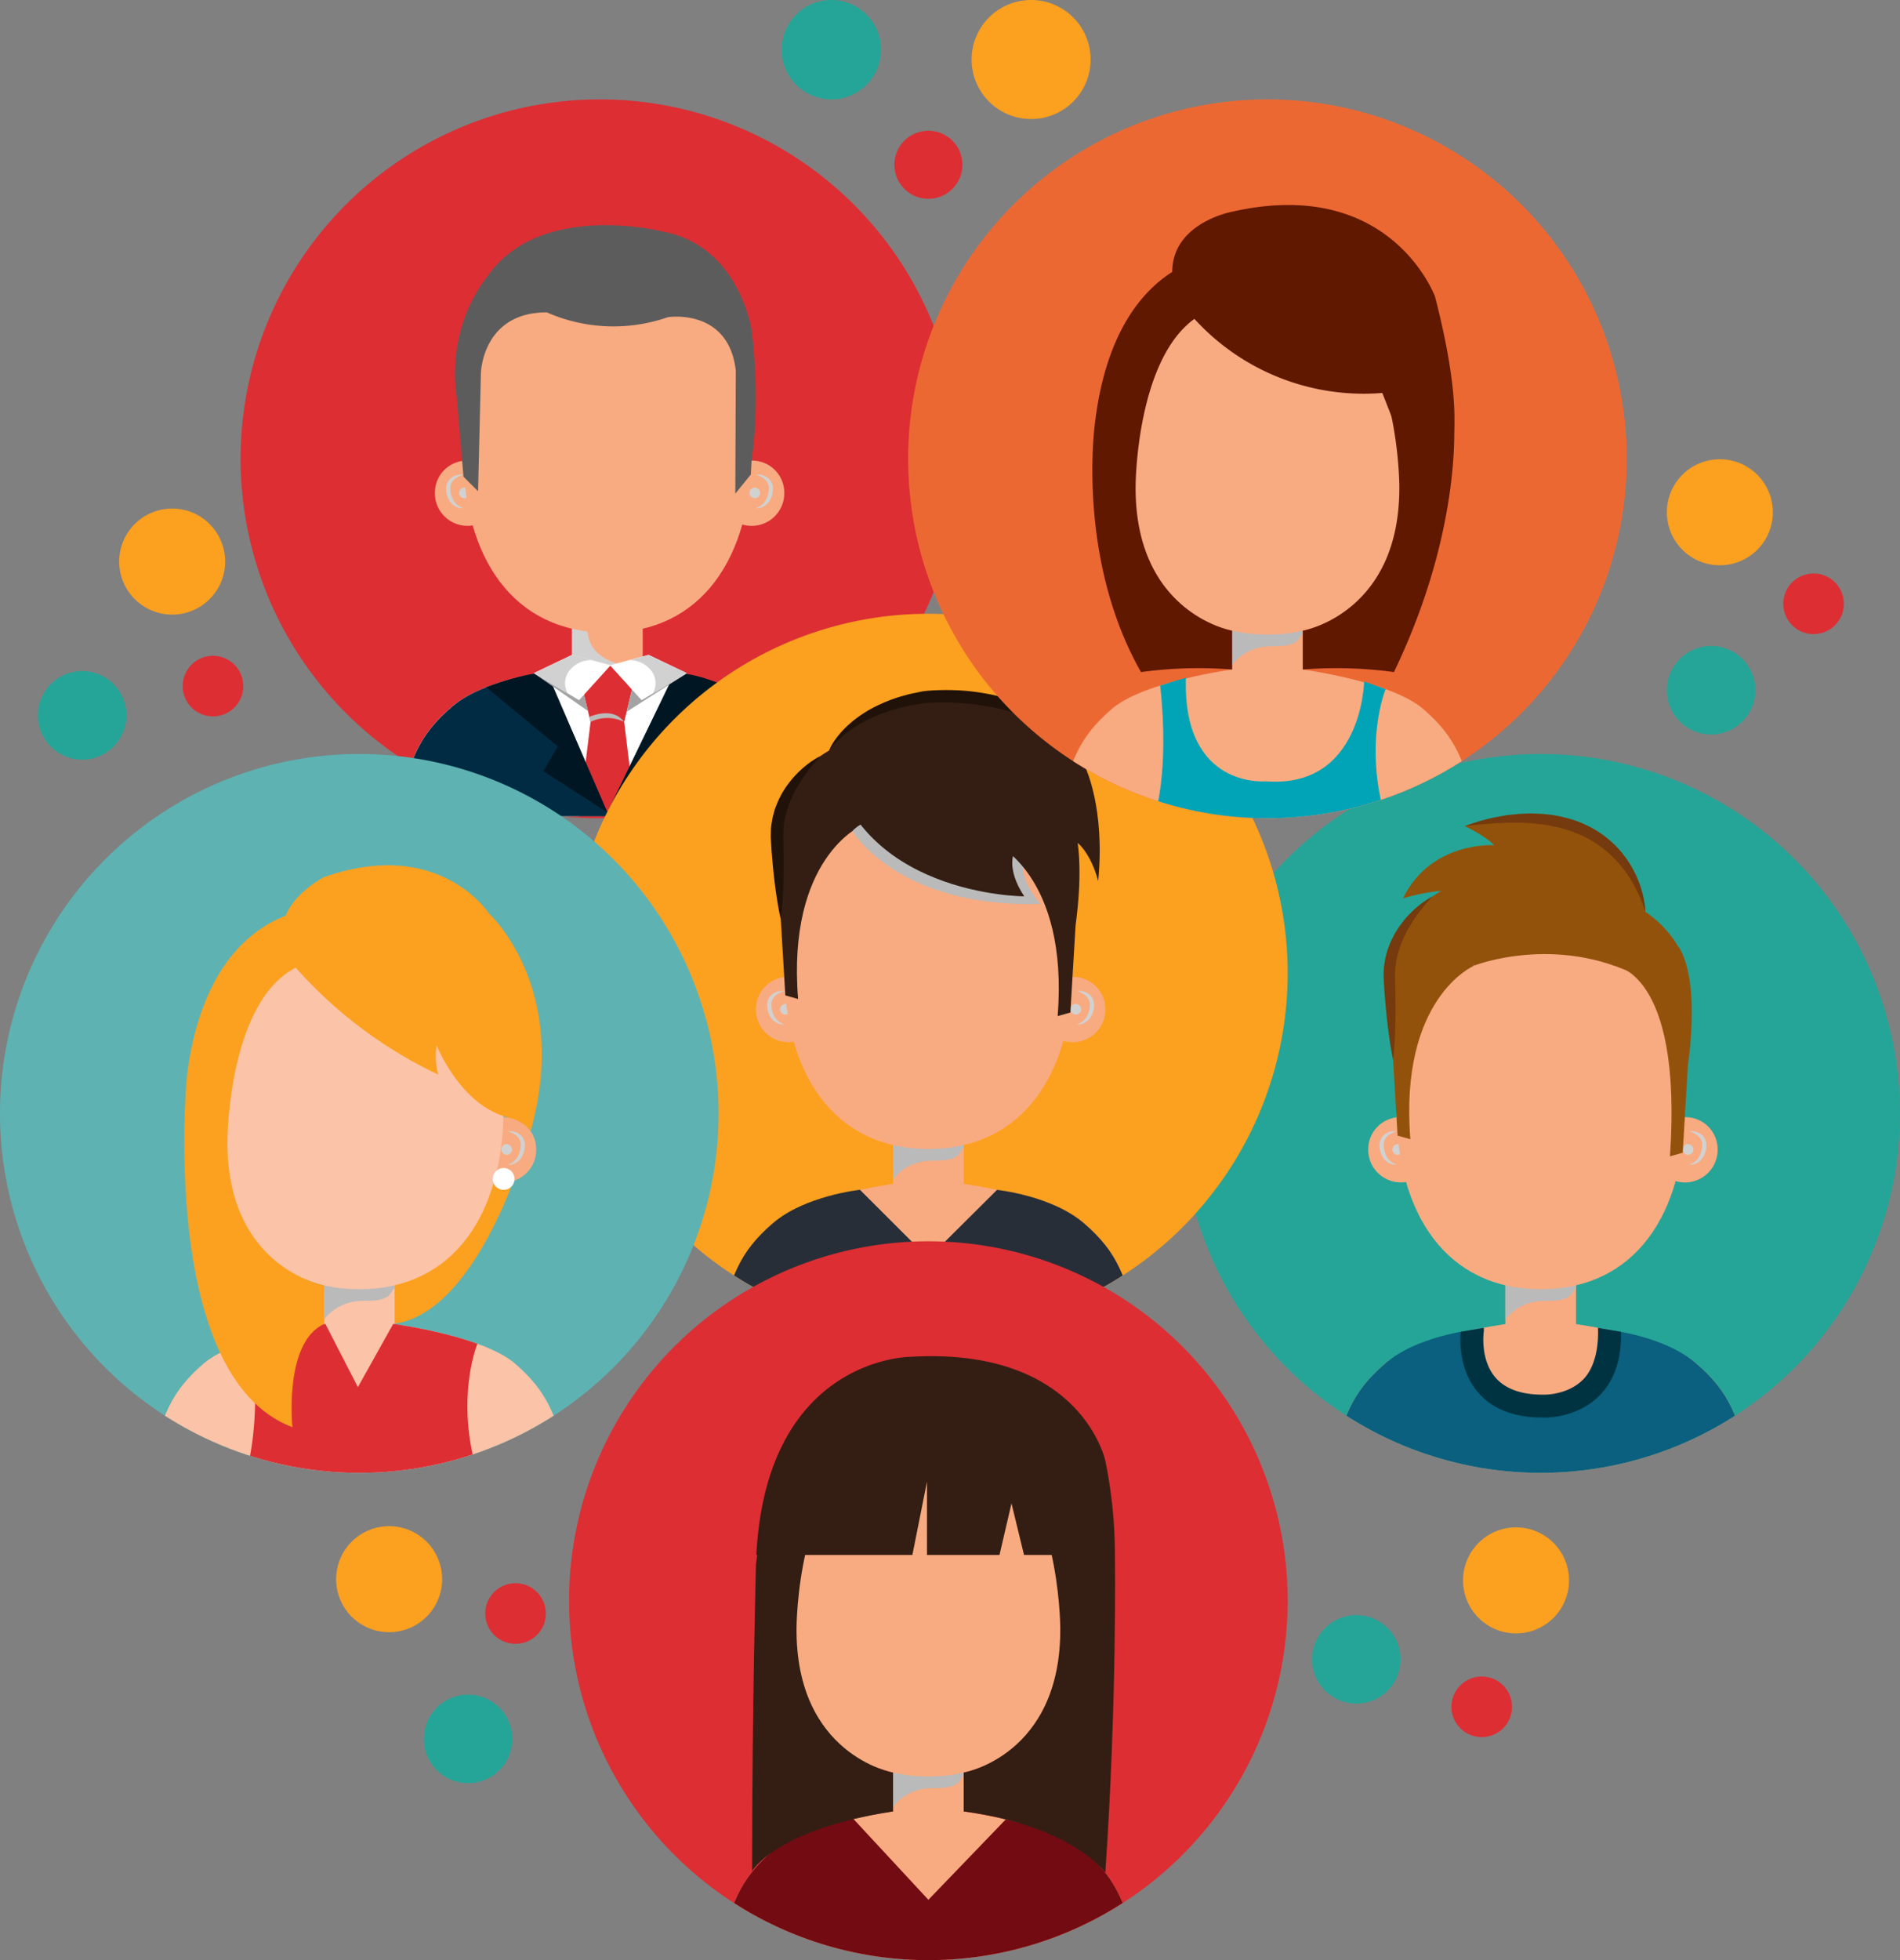 <svg xmlns="http://www.w3.org/2000/svg" xmlns:xlink="http://www.w3.org/1999/xlink" width="550.128" height="567.34" viewBox="0 0 550.128 567.34">
  <rect x="0" y="0" width="550.128" height="567.34" fill="#808080" stroke="none"/>
  <defs>
    <clipPath id="clip-path">
      <rect id="Rettangolo_98" data-name="Rettangolo 98" width="550.128" height="567.34" fill="none"/>
    </clipPath>
    <clipPath id="clip-path-3">
      <rect id="Rettangolo_60" data-name="Rettangolo 60" width="208.063" height="208.065" fill="none"/>
    </clipPath>
    <clipPath id="clip-path-4">
      <path id="Tracciato_589" data-name="Tracciato 589" d="M247.612,120.362A104.032,104.032,0,1,1,143.58,16.331,104.035,104.035,0,0,1,247.612,120.362" transform="translate(-39.549 -16.331)" fill="none"/>
    </clipPath>
    <clipPath id="clip-path-5">
      <rect id="Rettangolo_50" data-name="Rettangolo 50" width="20.467" height="12.174" fill="none"/>
    </clipPath>
    <clipPath id="clip-path-6">
      <rect id="Rettangolo_51" data-name="Rettangolo 51" width="4.964" height="9.724" fill="none"/>
    </clipPath>
    <clipPath id="clip-path-7">
      <rect id="Rettangolo_52" data-name="Rettangolo 52" width="3.055" height="3.532" fill="none"/>
    </clipPath>
    <clipPath id="clip-path-8">
      <rect id="Rettangolo_53" data-name="Rettangolo 53" width="4.956" height="9.724" fill="none"/>
    </clipPath>
    <clipPath id="clip-path-10">
      <rect id="Rettangolo_55" data-name="Rettangolo 55" width="10.075" height="2.519" fill="none"/>
    </clipPath>
    <clipPath id="clip-path-11">
      <rect id="Rettangolo_56" data-name="Rettangolo 56" width="15.672" height="10.927" fill="none"/>
    </clipPath>
    <clipPath id="clip-path-12">
      <rect id="Rettangolo_57" data-name="Rettangolo 57" width="17.179" height="10.953" fill="none"/>
    </clipPath>
    <clipPath id="clip-path-13">
      <rect id="Rettangolo_58" data-name="Rettangolo 58" width="16.7" height="11.191" fill="none"/>
    </clipPath>
    <clipPath id="clip-path-14">
      <rect id="Rettangolo_59" data-name="Rettangolo 59" width="16.696" height="11.191" fill="none"/>
    </clipPath>
    <clipPath id="clip-path-15">
      <rect id="Rettangolo_67" data-name="Rettangolo 67" width="208.061" height="208.064" fill="none"/>
    </clipPath>
    <clipPath id="clip-path-16">
      <path id="Tracciato_607" data-name="Tracciato 607" d="M402.245,227.918A104.031,104.031,0,1,1,298.215,123.886,104.03,104.03,0,0,1,402.245,227.918" transform="translate(-194.184 -123.886)" fill="none"/>
    </clipPath>
    <clipPath id="clip-path-17">
      <rect id="Rettangolo_62" data-name="Rettangolo 62" width="20.466" height="10.511" fill="none"/>
    </clipPath>
    <clipPath id="clip-path-18">
      <rect id="Rettangolo_63" data-name="Rettangolo 63" width="4.961" height="9.724" fill="none"/>
    </clipPath>
    <clipPath id="clip-path-19">
      <rect id="Rettangolo_64" data-name="Rettangolo 64" width="3.06" height="3.528" fill="none"/>
    </clipPath>
    <clipPath id="clip-path-20">
      <rect id="Rettangolo_65" data-name="Rettangolo 65" width="4.959" height="9.724" fill="none"/>
    </clipPath>
    <clipPath id="clip-path-21">
      <rect id="Rettangolo_66" data-name="Rettangolo 66" width="3.055" height="3.528" fill="none"/>
    </clipPath>
    <clipPath id="clip-path-22">
      <rect id="Rettangolo_75" data-name="Rettangolo 75" width="208.063" height="208.067" fill="none"/>
    </clipPath>
    <clipPath id="clip-path-23">
      <path id="Tracciato_625" data-name="Tracciato 625" d="M301.6,204.876A104.032,104.032,0,1,1,197.572,100.845,104.033,104.033,0,0,1,301.6,204.876" transform="translate(-93.541 -100.845)" fill="none"/>
    </clipPath>
    <clipPath id="clip-path-24">
      <rect id="Rettangolo_69" data-name="Rettangolo 69" width="20.468" height="10.509" fill="none"/>
    </clipPath>
    <clipPath id="clip-path-25">
      <rect id="Rettangolo_70" data-name="Rettangolo 70" width="4.962" height="9.724" fill="none"/>
    </clipPath>
    <clipPath id="clip-path-26">
      <rect id="Rettangolo_71" data-name="Rettangolo 71" width="3.056" height="3.534" fill="none"/>
    </clipPath>
    <clipPath id="clip-path-27">
      <rect id="Rettangolo_72" data-name="Rettangolo 72" width="4.955" height="9.724" fill="none"/>
    </clipPath>
    <clipPath id="clip-path-28">
      <rect id="Rettangolo_73" data-name="Rettangolo 73" width="3.058" height="3.534" fill="none"/>
    </clipPath>
    <clipPath id="clip-path-29">
      <rect id="Rettangolo_74" data-name="Rettangolo 74" width="54.335" height="24.836" fill="none"/>
    </clipPath>
    <clipPath id="clip-path-30">
      <rect id="Rettangolo_82" data-name="Rettangolo 82" width="208.061" height="208.068" fill="none"/>
    </clipPath>
    <clipPath id="clip-path-31">
      <path id="Tracciato_641" data-name="Tracciato 641" d="M208.061,227.92A104.031,104.031,0,1,1,104.027,123.884,104.031,104.031,0,0,1,208.061,227.92" transform="translate(0 -123.884)" fill="none"/>
    </clipPath>
    <clipPath id="clip-path-32">
      <rect id="Rettangolo_77" data-name="Rettangolo 77" width="20.461" height="10.515" fill="none"/>
    </clipPath>
    <clipPath id="clip-path-33">
      <rect id="Rettangolo_78" data-name="Rettangolo 78" width="4.958" height="9.726" fill="none"/>
    </clipPath>
    <clipPath id="clip-path-34">
      <rect id="Rettangolo_79" data-name="Rettangolo 79" width="3.053" height="3.53" fill="none"/>
    </clipPath>
    <clipPath id="clip-path-35">
      <rect id="Rettangolo_80" data-name="Rettangolo 80" width="4.965" height="9.726" fill="none"/>
    </clipPath>
    <clipPath id="clip-path-36">
      <rect id="Rettangolo_81" data-name="Rettangolo 81" width="3.064" height="3.53" fill="none"/>
    </clipPath>
    <clipPath id="clip-path-37">
      <rect id="Rettangolo_89" data-name="Rettangolo 89" width="208.07" height="208.067" fill="none"/>
    </clipPath>
    <clipPath id="clip-path-38">
      <path id="Tracciato_656" data-name="Tracciato 656" d="M357.34,120.362A104.035,104.035,0,1,1,253.3,16.33,104.038,104.038,0,0,1,357.34,120.362" transform="translate(-149.27 -16.33)" fill="none"/>
    </clipPath>
    <clipPath id="clip-path-39">
      <rect id="Rettangolo_84" data-name="Rettangolo 84" width="20.466" height="10.515" fill="none"/>
    </clipPath>
    <clipPath id="clip-path-41">
      <rect id="Rettangolo_86" data-name="Rettangolo 86" width="3.063" height="3.53" fill="none"/>
    </clipPath>
    <clipPath id="clip-path-43">
      <rect id="Rettangolo_88" data-name="Rettangolo 88" width="3.056" height="3.53" fill="none"/>
    </clipPath>
    <clipPath id="clip-path-44">
      <rect id="Rettangolo_96" data-name="Rettangolo 96" width="208.065" height="208.065" fill="none"/>
    </clipPath>
    <clipPath id="clip-path-45">
      <path id="Tracciato_671" data-name="Tracciato 671" d="M301.6,307.987A104.032,104.032,0,1,1,197.573,203.953,104.031,104.031,0,0,1,301.6,307.987" transform="translate(-93.539 -203.953)" fill="none"/>
    </clipPath>
    <clipPath id="clip-path-46">
      <rect id="Rettangolo_91" data-name="Rettangolo 91" width="20.459" height="10.516" fill="none"/>
    </clipPath>
    <clipPath id="clip-path-47">
      <rect id="Rettangolo_92" data-name="Rettangolo 92" width="4.955" height="9.722" fill="none"/>
    </clipPath>
    <clipPath id="clip-path-49">
      <rect id="Rettangolo_94" data-name="Rettangolo 94" width="4.957" height="9.722" fill="none"/>
    </clipPath>
    <clipPath id="clip-path-50">
      <rect id="Rettangolo_95" data-name="Rettangolo 95" width="3.055" height="3.53" fill="none"/>
    </clipPath>
  </defs>
  <g id="Raggruppa_214" data-name="Raggruppa 214" style="mix-blend-mode: normal;isolation: isolate">
    <g id="Raggruppa_213" data-name="Raggruppa 213" clip-path="url(#clip-path)">
      <g id="Raggruppa_212" data-name="Raggruppa 212">
        <g id="Raggruppa_211" data-name="Raggruppa 211" clip-path="url(#clip-path)">
          <g id="Raggruppa_107" data-name="Raggruppa 107" transform="translate(69.668 28.768)" style="mix-blend-mode: multiply;isolation: isolate">
            <g id="Raggruppa_106" data-name="Raggruppa 106">
              <g id="Raggruppa_105" data-name="Raggruppa 105" clip-path="url(#clip-path-3)">
                <path id="Tracciato_566" data-name="Tracciato 566" d="M247.612,120.362A104.032,104.032,0,1,1,143.578,16.33,104.035,104.035,0,0,1,247.612,120.362" transform="translate(-39.549 -16.332)" fill="#dd2e34"/>
                <g id="Raggruppa_104" data-name="Raggruppa 104" transform="translate(0 0)">
                  <g id="Raggruppa_103" data-name="Raggruppa 103" clip-path="url(#clip-path-4)">
                    <rect id="Rettangolo_49" data-name="Rettangolo 49" width="20.466" height="12.174" transform="translate(95.956 152.718)" fill="#f8ab81"/>
                    <g id="Raggruppa_75" data-name="Raggruppa 75" transform="translate(95.955 152.718)" style="mix-blend-mode: multiply;isolation: isolate">
                      <g id="Raggruppa_74" data-name="Raggruppa 74">
                        <g id="Raggruppa_73" data-name="Raggruppa 73" clip-path="url(#clip-path-5)">
                          <path id="Tracciato_567" data-name="Tracciato 567" d="M106.981,113.571c-4.291-1.367-7.886-4.057-8.429-8.771a4.293,4.293,0,0,1,.173-1.774h-4.7V115.2h20.466v-1.525a13.839,13.839,0,0,1-7.506-.1" transform="translate(-94.02 -103.026)" fill="#d2d1d1"/>
                        </g>
                      </g>
                    </g>
                    <path id="Tracciato_568" data-name="Tracciato 568" d="M137.067,84.8a9.442,9.442,0,1,1-9.433-9.114,9.275,9.275,0,0,1,9.433,9.114" transform="translate(20.344 28.869)" fill="#f8ab81"/>
                    <g id="Raggruppa_78" data-name="Raggruppa 78" transform="translate(149.193 108.572)" style="mix-blend-mode: multiply;isolation: isolate">
                      <g id="Raggruppa_77" data-name="Raggruppa 77">
                        <g id="Raggruppa_76" data-name="Raggruppa 76" clip-path="url(#clip-path-6)">
                          <path id="Tracciato_569" data-name="Tracciato 569" d="M124.243,77.99a3.789,3.789,0,0,1,.629-.023,5.3,5.3,0,0,1,1.677.331,4.065,4.065,0,0,1,2,1.538,6.517,6.517,0,0,1,.354.659c.086.234.151.481.22.728l.081.759c0,.247-.019.495-.032.747a6.418,6.418,0,0,1-.3,1.42,5.876,5.876,0,0,1-.58,1.279,4.67,4.67,0,0,1-1.769,1.756,4.143,4.143,0,0,1-.9.379,4.99,4.99,0,0,1-.749.12c-.4.012-.629,0-.629,0l.578-.238c.187-.069.38-.2.611-.317a5.192,5.192,0,0,0,.692-.518,4.453,4.453,0,0,0,.668-.738,5.592,5.592,0,0,0,.56-.951,8.649,8.649,0,0,0,.4-1.113,5.186,5.186,0,0,0,.215-1.217l.048-.594-.044-.573c-.048-.178-.085-.363-.127-.541a3.746,3.746,0,0,0-.21-.5,4.042,4.042,0,0,0-1.39-1.467,8.443,8.443,0,0,0-1.411-.72c-.365-.144-.587-.211-.587-.211" transform="translate(-124.243 -77.965)" fill="#d2d1d1"/>
                        </g>
                      </g>
                    </g>
                    <g id="Raggruppa_81" data-name="Raggruppa 81" transform="translate(147.356 112.349)" style="mix-blend-mode: multiply;isolation: isolate">
                      <g id="Raggruppa_80" data-name="Raggruppa 80" transform="translate(0 0)">
                        <g id="Raggruppa_79" data-name="Raggruppa 79" clip-path="url(#clip-path-7)">
                          <path id="Tracciato_570" data-name="Tracciato 570" d="M126.254,81.876a1.543,1.543,0,1,1-1.524-1.767,1.66,1.66,0,0,1,1.524,1.767" transform="translate(-123.199 -80.109)" fill="#d2d1d1"/>
                        </g>
                      </g>
                    </g>
                    <path id="Tracciato_571" data-name="Tracciato 571" d="M71.484,84.8a9.438,9.438,0,1,0,9.431-9.114A9.277,9.277,0,0,0,71.484,84.8" transform="translate(-15.229 28.869)" fill="#f8ab81"/>
                    <g id="Raggruppa_84" data-name="Raggruppa 84" transform="translate(59.514 108.572)" style="mix-blend-mode: multiply;isolation: isolate">
                      <g id="Raggruppa_83" data-name="Raggruppa 83">
                        <g id="Raggruppa_82" data-name="Raggruppa 82" clip-path="url(#clip-path-8)">
                          <path id="Tracciato_572" data-name="Tracciato 572" d="M78.289,77.99a3.885,3.885,0,0,0-.636-.023,5.313,5.313,0,0,0-1.67.331,4.134,4.134,0,0,0-2.008,1.538c-.129.2-.227.433-.349.659-.083.234-.153.481-.217.728l-.076.759c0,.247.019.495.026.747a6.605,6.605,0,0,0,.292,1.42,6.147,6.147,0,0,0,.583,1.279A4.769,4.769,0,0,0,76,87.184a4.07,4.07,0,0,0,.914.379,4.805,4.805,0,0,0,.735.12c.414.012.636,0,.636,0l-.574-.238c-.183-.069-.382-.2-.617-.317a5.193,5.193,0,0,1-.692-.518,4.6,4.6,0,0,1-.664-.738,5.05,5.05,0,0,1-.555-.951,7.146,7.146,0,0,1-.407-1.113,5.675,5.675,0,0,1-.21-1.217L74.527,82l.041-.573c.046-.178.085-.363.122-.541.078-.166.122-.343.206-.5a4.127,4.127,0,0,1,1.4-1.467A8.051,8.051,0,0,1,77.7,78.2c.363-.144.585-.211.585-.211" transform="translate(-73.334 -77.965)" fill="#d2d1d1"/>
                        </g>
                      </g>
                    </g>
                    <g id="Raggruppa_87" data-name="Raggruppa 87" transform="translate(63.254 112.349)" style="mix-blend-mode: multiply;isolation: isolate">
                      <g id="Raggruppa_86" data-name="Raggruppa 86" transform="translate(0 0)">
                        <g id="Raggruppa_85" data-name="Raggruppa 85" clip-path="url(#clip-path-7)">
                          <path id="Tracciato_573" data-name="Tracciato 573" d="M75.457,81.876a1.544,1.544,0,1,0,1.531-1.767,1.662,1.662,0,0,0-1.531,1.767" transform="translate(-75.457 -80.109)" fill="#d2d1d1"/>
                        </g>
                      </g>
                    </g>
                    <path id="Tracciato_574" data-name="Tracciato 574" d="M159.688,98.267c0,30.956-14.524,52.69-41.791,52.69S76.1,129.223,76.1,98.267s15.079-56.046,42.348-56.046,41.236,25.093,41.236,56.046" transform="translate(-11.71 3.386)" fill="#f8ab81"/>
                    <path id="Tracciato_575" data-name="Tracciato 575" d="M116.319,109.65s-25.958,3.43-35.291,11.5c-9.509,8.23-12.32,15.345-15.745,31.6H186.994c-3.424-16.257-6.236-23.372-15.747-31.6-9.329-8.075-35.289-11.5-35.289-11.5Z" transform="translate(-19.951 54.737)" fill="#f8ab81"/>
                    <path id="Tracciato_576" data-name="Tracciato 576" d="M108.473,110.987s-18.112,2.095-27.445,10.169c-9.509,8.228-12.32,15.343-15.745,31.6H186.994c-3.424-16.257-6.187-23.429-15.747-31.6-7.887-6.74-25.608-9.8-25.608-9.8l-9.68-1.71H116.319Z" transform="translate(-19.951 54.737)" fill="#fff"/>
                    <path id="Tracciato_577" data-name="Tracciato 577" d="M98.514,125.721a1.8,1.8,0,0,1,.344-.351c-.113.113-.229.227-.344.351l-3.343,27.3h16.416l-3.343-27.3,2.26-9.379a4.233,4.233,0,0,0,.225-4.448,4.945,4.945,0,0,0-3.063-2.283c-1.918-.527-4.2-.217-6.241-.217-2.029,0-3.477.183-4.82,1.779a4.116,4.116,0,0,0-.344,5.168Z" transform="translate(2.81 54.474)" fill="#dd2e34"/>
                    <g id="Raggruppa_90" data-name="Raggruppa 90" transform="translate(100.95 177.676)" style="mix-blend-mode: multiply;isolation: isolate">
                      <g id="Raggruppa_89" data-name="Raggruppa 89">
                        <g id="Raggruppa_88" data-name="Raggruppa 88" clip-path="url(#clip-path-10)">
                          <path id="Tracciato_578" data-name="Tracciato 578" d="M96.856,118.257s6.8-3.18,10.076,1.455a10.85,10.85,0,0,0-9.724,0Z" transform="translate(-96.857 -117.195)" fill="#bababa"/>
                        </g>
                      </g>
                    </g>
                    <path id="Tracciato_579" data-name="Tracciato 579" d="M108.473,110.409S90.361,112.5,81.028,120.578c-9.509,8.228-12.32,15.343-15.745,31.6H186.994c-3.424-16.257-6.187-23.429-15.747-31.6-7.887-6.74-25.608-9.8-25.608-9.8l-19.5,40.282Z" transform="translate(-19.951 55.315)" fill="#012b42"/>
                    <path id="Tracciato_580" data-name="Tracciato 580" d="M97.567,110.577l17.425,40.378L96.47,138.988l4.168-7.155L79.918,114.72s11.75-4.552,17.649-4.143" transform="translate(-8.806 55.423)" fill="#001622"/>
                    <path id="Tracciato_581" data-name="Tracciato 581" d="M119.328,110.632l-19.5,40.282,18.519-11.968-4.168-7.155,20.725-17.112s-9.676-4.453-15.579-4.046" transform="translate(6.359 55.465)" fill="#001622"/>
                    <g id="Raggruppa_93" data-name="Raggruppa 93" transform="translate(84.885 166.071)" style="mix-blend-mode: multiply;isolation: isolate">
                      <g id="Raggruppa_92" data-name="Raggruppa 92">
                        <g id="Raggruppa_91" data-name="Raggruppa 91" clip-path="url(#clip-path-11)">
                          <path id="Tracciato_582" data-name="Tracciato 582" d="M87.736,110.606l15.671,10.927-1.307-5.464Z" transform="translate(-87.736 -110.606)" fill="#a3a3a3"/>
                        </g>
                      </g>
                    </g>
                    <g id="Raggruppa_96" data-name="Raggruppa 96" transform="translate(111.799 166.267)" style="mix-blend-mode: multiply;isolation: isolate">
                      <g id="Raggruppa_95" data-name="Raggruppa 95">
                        <g id="Raggruppa_94" data-name="Raggruppa 94" clip-path="url(#clip-path-12)">
                          <path id="Tracciato_583" data-name="Tracciato 583" d="M120.193,110.717l-17.179,10.953,1.5-6.366Z" transform="translate(-103.015 -110.717)" fill="#a3a3a3"/>
                        </g>
                      </g>
                    </g>
                    <path id="Tracciato_584" data-name="Tracciato 584" d="M98.806,107.6l-11.07,5.288,13.1,7.821,9.16-10.108Z" transform="translate(-2.851 53.179)" fill="#fff"/>
                    <g id="Raggruppa_99" data-name="Raggruppa 99" transform="translate(84.885 160.783)" style="mix-blend-mode: multiply;isolation: isolate">
                      <g id="Raggruppa_98" data-name="Raggruppa 98">
                        <g id="Raggruppa_97" data-name="Raggruppa 97" clip-path="url(#clip-path-13)">
                          <path id="Tracciato_585" data-name="Tracciato 585" d="M98.645,111.492a8.01,8.01,0,0,1,5.792-2.378l-5.63-1.51-11.07,5.288,9.886,5.9a5.875,5.875,0,0,1,1.022-7.3" transform="translate(-87.736 -107.604)" fill="#d2d1d1"/>
                        </g>
                      </g>
                    </g>
                    <path id="Tracciato_586" data-name="Tracciato 586" d="M111.444,107.6l11.066,5.288-13.092,7.821-9.164-10.108Z" transform="translate(6.682 53.179)" fill="#fff"/>
                    <g id="Raggruppa_102" data-name="Raggruppa 102" transform="translate(112.497 160.783)" style="mix-blend-mode: multiply;isolation: isolate">
                      <g id="Raggruppa_101" data-name="Raggruppa 101">
                        <g id="Raggruppa_100" data-name="Raggruppa 100" clip-path="url(#clip-path-14)">
                          <path id="Tracciato_587" data-name="Tracciato 587" d="M109.2,111.492a8,8,0,0,0-5.79-2.378l5.628-1.51,11.066,5.288-9.881,5.9a5.894,5.894,0,0,0-1.023-7.3" transform="translate(-103.411 -107.604)" fill="#d2d1d1"/>
                        </g>
                      </g>
                    </g>
                    <path id="Tracciato_588" data-name="Tracciato 588" d="M77.244,109.786l4.228,4.237.817-34.088s.278-17.7,19.076-17.7a47.919,47.919,0,0,0,35.08,1.39s17.582-2.764,19.647,15.481l-.144,35.6,4.5-5.544.252-4.629s2.669-15.021,0-37.084c0,0-3.539-24.424-25.613-28.573,0,0-36.05-9.276-51.251,13.42,0,0-11.6,13.543-8.537,34.731Z" transform="translate(-12.718 -0.591)" fill="#5d5c5c"/>
                  </g>
                </g>
              </g>
            </g>
          </g>
          <g id="Raggruppa_127" data-name="Raggruppa 127" transform="translate(342.067 218.233)" style="mix-blend-mode: multiply;isolation: isolate">
            <g id="Raggruppa_126" data-name="Raggruppa 126">
              <g id="Raggruppa_125" data-name="Raggruppa 125" clip-path="url(#clip-path-15)">
                <path id="Tracciato_590" data-name="Tracciato 590" d="M402.245,227.918A104.031,104.031,0,1,1,298.215,123.886,104.03,104.03,0,0,1,402.245,227.918" transform="translate(-194.184 -123.886)" fill="#25a597"/>
                <g id="Raggruppa_124" data-name="Raggruppa 124" transform="translate(0 0)">
                  <g id="Raggruppa_123" data-name="Raggruppa 123" clip-path="url(#clip-path-16)">
                    <rect id="Rettangolo_61" data-name="Rettangolo 61" width="20.466" height="12.169" transform="translate(93.799 153.289)" fill="#f8ab81"/>
                    <g id="Raggruppa_110" data-name="Raggruppa 110" transform="translate(93.8 153.289)" style="mix-blend-mode: multiply;isolation: isolate">
                      <g id="Raggruppa_109" data-name="Raggruppa 109">
                        <g id="Raggruppa_108" data-name="Raggruppa 108" clip-path="url(#clip-path-17)">
                          <path id="Tracciato_591" data-name="Tracciato 591" d="M248.607,219.993a13.894,13.894,0,0,1,8.94-4.03c2.919-.222,7.913.405,9.47-2.641a3.351,3.351,0,0,1,.881-1.12v-1.3H247.432v10.511a10.055,10.055,0,0,1,1.175-1.423" transform="translate(-247.432 -210.905)" fill="#bababa"/>
                        </g>
                      </g>
                    </g>
                    <path id="Tracciato_592" data-name="Tracciato 592" d="M290.477,192.674a9.441,9.441,0,1,1-9.433-9.113,9.284,9.284,0,0,1,9.433,9.113" transform="translate(-135.222 -78.44)" fill="#f8ab81"/>
                    <g id="Raggruppa_113" data-name="Raggruppa 113" transform="translate(147.036 109.139)" style="mix-blend-mode: multiply;isolation: isolate">
                      <g id="Raggruppa_112" data-name="Raggruppa 112">
                        <g id="Raggruppa_111" data-name="Raggruppa 111" clip-path="url(#clip-path-18)">
                          <path id="Tracciato_593" data-name="Tracciato 593" d="M277.653,185.867a3.76,3.76,0,0,1,.634-.021,5.2,5.2,0,0,1,1.673.331,4.118,4.118,0,0,1,2.006,1.54,7.219,7.219,0,0,1,.352.657c.083.234.155.479.217.724l.076.759c0,.248-.018.5-.023.749a6.731,6.731,0,0,1-.3,1.42,6.164,6.164,0,0,1-.581,1.281,4.717,4.717,0,0,1-1.77,1.758,3.937,3.937,0,0,1-.911.373,5.233,5.233,0,0,1-.733.123c-.414.011-.639,0-.639,0s.215-.086.581-.238c.178-.07.375-.2.615-.317a5.27,5.27,0,0,0,.687-.518,4.835,4.835,0,0,0,.668-.736,6.029,6.029,0,0,0,.557-.955,7.724,7.724,0,0,0,.4-1.115,5.3,5.3,0,0,0,.213-1.214l.049-.594-.048-.573c-.044-.18-.083-.363-.12-.539-.076-.167-.12-.349-.206-.5a4.124,4.124,0,0,0-1.4-1.466,8.533,8.533,0,0,0-1.406-.719c-.363-.146-.588-.213-.588-.213" transform="translate(-277.653 -185.842)" fill="#d2d1d1"/>
                        </g>
                      </g>
                    </g>
                    <g id="Raggruppa_116" data-name="Raggruppa 116" transform="translate(145.197 112.918)" style="mix-blend-mode: multiply;isolation: isolate">
                      <g id="Raggruppa_115" data-name="Raggruppa 115">
                        <g id="Raggruppa_114" data-name="Raggruppa 114" clip-path="url(#clip-path-19)">
                          <path id="Tracciato_594" data-name="Tracciato 594" d="M279.668,189.752a1.545,1.545,0,1,1-1.526-1.765,1.659,1.659,0,0,1,1.526,1.765" transform="translate(-276.608 -187.987)" fill="#d2d1d1"/>
                        </g>
                      </g>
                    </g>
                    <path id="Tracciato_595" data-name="Tracciato 595" d="M224.9,192.674a9.438,9.438,0,1,0,9.43-9.113,9.276,9.276,0,0,0-9.43,9.113" transform="translate(-170.796 -78.44)" fill="#f8ab81"/>
                    <g id="Raggruppa_119" data-name="Raggruppa 119" transform="translate(57.355 109.139)" style="mix-blend-mode: multiply;isolation: isolate">
                      <g id="Raggruppa_118" data-name="Raggruppa 118">
                        <g id="Raggruppa_117" data-name="Raggruppa 117" clip-path="url(#clip-path-20)">
                          <path id="Tracciato_596" data-name="Tracciato 596" d="M231.7,185.867a3.7,3.7,0,0,0-.631-.021,5.19,5.19,0,0,0-1.673.331,4.106,4.106,0,0,0-2.008,1.54c-.134.2-.231.433-.352.657-.083.234-.151.479-.217.724l-.076.759c0,.248.018.5.032.749a6.6,6.6,0,0,0,.291,1.42,6.457,6.457,0,0,0,.583,1.281,4.757,4.757,0,0,0,1.772,1.758,4.021,4.021,0,0,0,.909.373,5.27,5.27,0,0,0,.74.123c.405.011.631,0,.631,0l-.581-.238c-.18-.07-.375-.2-.613-.317a5.947,5.947,0,0,1-.687-.518,5.223,5.223,0,0,1-.666-.736,5.663,5.663,0,0,1-.558-.955,7.721,7.721,0,0,1-.4-1.115,5.592,5.592,0,0,1-.215-1.214l-.044-.594.039-.573c.053-.18.09-.363.127-.539.072-.167.122-.349.206-.5a4.114,4.114,0,0,1,1.4-1.466,8.247,8.247,0,0,1,1.4-.719c.366-.146.587-.213.587-.213" transform="translate(-226.742 -185.842)" fill="#d2d1d1"/>
                        </g>
                      </g>
                    </g>
                    <g id="Raggruppa_122" data-name="Raggruppa 122" transform="translate(61.098 112.918)" style="mix-blend-mode: multiply;isolation: isolate">
                      <g id="Raggruppa_121" data-name="Raggruppa 121">
                        <g id="Raggruppa_120" data-name="Raggruppa 120" clip-path="url(#clip-path-21)">
                          <path id="Tracciato_597" data-name="Tracciato 597" d="M228.868,189.752a1.543,1.543,0,1,0,1.524-1.765,1.656,1.656,0,0,0-1.524,1.765" transform="translate(-228.868 -187.987)" fill="#d2d1d1"/>
                        </g>
                      </g>
                    </g>
                    <path id="Tracciato_598" data-name="Tracciato 598" d="M313.1,206.145c0,30.956-14.524,52.69-41.791,52.69s-41.789-21.734-41.789-52.69S244.592,150.1,271.86,150.1,313.1,175.192,313.1,206.145" transform="translate(-167.276 -103.923)" fill="#f8ab81"/>
                    <path id="Tracciato_599" data-name="Tracciato 599" d="M269.73,217.526s-25.957,3.433-35.289,11.508c-9.509,8.232-12.32,15.343-15.75,31.6H340.408c-3.426-16.261-6.236-23.372-15.748-31.6-9.327-8.075-35.288-11.508-35.288-11.508Z" transform="translate(-175.52 -52.574)" fill="#f8ab81"/>
                    <path id="Tracciato_600" data-name="Tracciato 600" d="M299.422,218.552s15.909,1.64,25.236,9.715c9.514,8.232,12.322,15.343,15.75,31.6H218.691c3.428-16.259,6.241-23.371,15.75-31.6,9.331-8.075,25.3-9.733,25.3-9.733s-3.458,22.2,20.679,22.012c0,0,19.934.782,19-21.995" transform="translate(-175.52 -51.806)" fill="#0a607e"/>
                    <line id="Linea_14" data-name="Linea 14" x1="0.821" transform="translate(103.623 208.064)" fill="#0a607e"/>
                    <path id="Tracciato_601" data-name="Tracciato 601" d="M246.779,218.165a3.212,3.212,0,0,1,.025,1.156c-.016.13-1.117,8.052,3.416,13.273,2.882,3.313,7.594,4.978,13.96,4.922a1.492,1.492,0,0,1,.153,0c.042,0,6.773.146,11.262-4.4,3.1-3.137,4.547-8.7,4.286-14.956l6.652,1.173c.206,7.9-1.906,14.131-6.282,18.514-5.94,5.952-14.026,6.3-15.826,6.3-.27,0-.372,0-.52,0-8.278,0-14.579-2.442-18.736-7.258-5.438-6.3-5.288-14.656-5.036-17.556Z" transform="translate(-159.263 -52.087)" fill="#003342"/>
                    <path id="Tracciato_602" data-name="Tracciato 602" d="M229.354,193.58l1.5,25.261,3.694,1.045c-3.248-40.778,18.236-50.111,18.236-50.111l6.01-25.525c-18.359-.439-26.392,14.57-26.392,14.57s-6.8,6.9-3.053,34.761" transform="translate(-168.257 -108.385)" fill="#93520b"/>
                    <path id="Tracciato_603" data-name="Tracciato 603" d="M230.172,194.545s-.706-3.187-1.323-7.987c-.326-2.4-.632-5.2-.891-8.209-.115-1.5-.28-3.055-.361-4.636-.046-.789-.093-1.587-.139-2.385l-.035-.6-.007-.076v-.218l0-.15.007-.3.035-1.2a17.135,17.135,0,0,1,.3-2.544,16.273,16.273,0,0,1,.555-2.523c.113-.405.211-.814.336-1.21l.46-1.154a17.538,17.538,0,0,1,1-2.207,15.921,15.921,0,0,1,1.14-2.031,20.333,20.333,0,0,1,1.256-1.829,23.94,23.94,0,0,1,2.616-3.062,28.671,28.671,0,0,1,4.578-3.81,17.435,17.435,0,0,1,1.939-1.136,47.884,47.884,0,0,0-5.052,6.164c-.345.476-.684.988-1.006,1.533-.342.528-.689,1.076-1,1.666a17.653,17.653,0,0,0-.942,1.807,20.3,20.3,0,0,0-.874,1.924,14.988,14.988,0,0,0-.747,2.035,19.921,19.921,0,0,0-.6,2.123,13.57,13.57,0,0,0-.421,2.149,13.868,13.868,0,0,0-.217,2.241l-.063,1.2-.016.3-.007.151,0,.018c0-.28,0-.067,0-.123l0,.037v.076l.023.6c.026.8.053,1.6.083,2.389.065,1.582.046,3.143.072,4.65.023,3.018-.023,5.836-.122,8.255-.171,4.839-.573,8.077-.573,8.077" transform="translate(-168.877 -106.076)" fill="#753a0d"/>
                    <path id="Tracciato_604" data-name="Tracciato 604" d="M290.164,196.39l-1.5,25.264-3.694,1.039c3.747-54.39-16.527-55.3-16.527-55.3l-7.721-20.339c18.362-.437,26.393,14.573,26.393,14.573s6.8,6.895,3.053,34.759" transform="translate(-143.514 -106.247)" fill="#93520b"/>
                    <path id="Tracciato_605" data-name="Tracciato 605" d="M251.27,177.076s23.474-9.225,47.668,3.127l1.844-18.657s-4.732-36.433-52.29-24.826c0,0,5.936,2.762,8.5,5.528,0,0-18.3-1.27-26.39,15.4,0,0,12.377-4.134,22.326-1.469,0,0-14.929,9.845-1.658,20.9" transform="translate(-166.45 -115.85)" fill="#93520b"/>
                    <path id="Tracciato_606" data-name="Tracciato 606" d="M293.047,162.141a26.943,26.943,0,0,0-.923-2.678,42.032,42.032,0,0,0-3.257-6.579,42.5,42.5,0,0,0-2.787-3.944,38.658,38.658,0,0,0-3.68-3.849,33.265,33.265,0,0,0-4.552-3.342,29.152,29.152,0,0,0-5.235-2.551,26.388,26.388,0,0,0-2.778-.96,25.677,25.677,0,0,0-2.838-.726,45.727,45.727,0,0,0-5.672-.888c-.93-.122-1.853-.155-2.759-.2s-1.793-.129-2.662-.1c-1.735.005-3.384.005-4.909.106-1.527.048-2.926.183-4.171.284s-2.338.2-3.231.312c-1.8.2-2.836.284-2.836.284s.972-.356,2.7-.928a31.212,31.212,0,0,1,3.153-.918,40.648,40.648,0,0,1,4.17-.925c.772-.132,1.575-.3,2.415-.416l2.618-.271c.9-.118,1.83-.113,2.783-.162a23.488,23.488,0,0,1,2.922.016c1,.042,2.008.067,3.03.208a24.107,24.107,0,0,1,3.092.456,28.127,28.127,0,0,1,3.106.733,27.588,27.588,0,0,1,3.069,1,32.3,32.3,0,0,1,5.743,2.935,29.818,29.818,0,0,1,4.851,3.934,30.74,30.74,0,0,1,8.35,16.312,17.913,17.913,0,0,1,.291,2.852" transform="translate(-158.716 -116.445)" fill="#753a0d"/>
                  </g>
                </g>
              </g>
            </g>
          </g>
          <g id="Raggruppa_150" data-name="Raggruppa 150" transform="translate(164.778 177.644)" style="mix-blend-mode: multiply;isolation: isolate">
            <g id="Raggruppa_149" data-name="Raggruppa 149">
              <g id="Raggruppa_148" data-name="Raggruppa 148" clip-path="url(#clip-path-22)">
                <path id="Tracciato_608" data-name="Tracciato 608" d="M301.6,204.876A104.032,104.032,0,1,1,197.57,100.845,104.033,104.033,0,0,1,301.6,204.876" transform="translate(-93.541 -100.845)" fill="#fca01f"/>
                <g id="Raggruppa_147" data-name="Raggruppa 147" transform="translate(0 0)">
                  <g id="Raggruppa_146" data-name="Raggruppa 146" clip-path="url(#clip-path-23)">
                    <rect id="Rettangolo_68" data-name="Rettangolo 68" width="20.468" height="12.169" transform="translate(93.798 153.291)" fill="#f8ab81"/>
                    <g id="Raggruppa_130" data-name="Raggruppa 130" transform="translate(93.798 153.291)" style="mix-blend-mode: multiply;isolation: isolate">
                      <g id="Raggruppa_129" data-name="Raggruppa 129">
                        <g id="Raggruppa_128" data-name="Raggruppa 128" clip-path="url(#clip-path-24)">
                          <path id="Tracciato_609" data-name="Tracciato 609" d="M147.958,196.949a13.951,13.951,0,0,1,8.945-4.032c2.917-.217,7.915.409,9.47-2.639a3.427,3.427,0,0,1,.883-1.119v-1.295H146.788v10.509a11.091,11.091,0,0,1,1.17-1.425" transform="translate(-146.788 -187.865)" fill="#bababa"/>
                        </g>
                      </g>
                    </g>
                    <path id="Tracciato_610" data-name="Tracciato 610" d="M189.836,169.634a9.442,9.442,0,1,1-9.431-9.114,9.274,9.274,0,0,1,9.431,9.114" transform="translate(-34.58 -55.399)" fill="#f8ab81"/>
                    <g id="Raggruppa_133" data-name="Raggruppa 133" transform="translate(147.039 109.139)" style="mix-blend-mode: multiply;isolation: isolate">
                      <g id="Raggruppa_132" data-name="Raggruppa 132">
                        <g id="Raggruppa_131" data-name="Raggruppa 131" clip-path="url(#clip-path-25)">
                          <path id="Tracciato_611" data-name="Tracciato 611" d="M177.012,162.824a3.857,3.857,0,0,1,.629-.019,5.238,5.238,0,0,1,1.675.331,4.07,4.07,0,0,1,2.008,1.541,5.376,5.376,0,0,1,.349.655,7.371,7.371,0,0,1,.218.726l.083.757c0,.25-.026.5-.032.747a6.574,6.574,0,0,1-.3,1.42,5.922,5.922,0,0,1-.581,1.282,4.72,4.72,0,0,1-1.772,1.758,3.907,3.907,0,0,1-.909.373,4.6,4.6,0,0,1-.742.123c-.4.011-.629,0-.629,0s.21-.09.576-.238c.18-.069.384-.2.615-.317a5.638,5.638,0,0,0,.691-.521,4.487,4.487,0,0,0,.668-.733,5.533,5.533,0,0,0,.555-.957,6.988,6.988,0,0,0,.4-1.113,5.572,5.572,0,0,0,.215-1.214l.046-.594-.037-.572c-.055-.18-.085-.363-.127-.541-.069-.166-.129-.347-.21-.5a4.1,4.1,0,0,0-1.4-1.464,8.721,8.721,0,0,0-1.411-.72c-.363-.148-.587-.215-.587-.215" transform="translate(-177.012 -162.801)" fill="#d2d1d1"/>
                        </g>
                      </g>
                    </g>
                    <g id="Raggruppa_136" data-name="Raggruppa 136" transform="translate(145.2 112.914)" style="mix-blend-mode: multiply;isolation: isolate">
                      <g id="Raggruppa_135" data-name="Raggruppa 135">
                        <g id="Raggruppa_134" data-name="Raggruppa 134" clip-path="url(#clip-path-26)">
                          <path id="Tracciato_612" data-name="Tracciato 612" d="M179.024,166.711a1.544,1.544,0,1,1-1.525-1.767,1.662,1.662,0,0,1,1.525,1.767" transform="translate(-175.968 -164.944)" fill="#d2d1d1"/>
                        </g>
                      </g>
                    </g>
                    <path id="Tracciato_613" data-name="Tracciato 613" d="M124.251,169.634a9.44,9.44,0,1,0,9.431-9.114,9.279,9.279,0,0,0-9.431,9.114" transform="translate(-70.153 -55.399)" fill="#f8ab81"/>
                    <g id="Raggruppa_139" data-name="Raggruppa 139" transform="translate(57.36 109.139)" style="mix-blend-mode: multiply;isolation: isolate">
                      <g id="Raggruppa_138" data-name="Raggruppa 138">
                        <g id="Raggruppa_137" data-name="Raggruppa 137" clip-path="url(#clip-path-27)">
                          <path id="Tracciato_614" data-name="Tracciato 614" d="M131.058,162.824a3.936,3.936,0,0,0-.636-.019,5.272,5.272,0,0,0-1.672.331,4.078,4.078,0,0,0-2,1.541,5.386,5.386,0,0,0-.351.655c-.086.234-.153.477-.222.726l-.074.757c0,.25.014.5.025.747a7.142,7.142,0,0,0,.3,1.42,6.186,6.186,0,0,0,.581,1.282,4.758,4.758,0,0,0,1.772,1.758,3.949,3.949,0,0,0,.911.373,4.72,4.72,0,0,0,.735.123c.41.011.636,0,.636,0s-.21-.09-.58-.238c-.178-.069-.377-.2-.617-.317a5.9,5.9,0,0,1-.687-.521,4.553,4.553,0,0,1-.664-.733,5.313,5.313,0,0,1-.555-.957,7.564,7.564,0,0,1-.409-1.113,5.268,5.268,0,0,1-.2-1.214l-.048-.594.039-.572c.046-.18.083-.363.12-.541.079-.166.123-.347.208-.5a4.1,4.1,0,0,1,1.4-1.464,8.371,8.371,0,0,1,1.409-.72c.361-.148.585-.215.585-.215" transform="translate(-126.103 -162.801)" fill="#d2d1d1"/>
                        </g>
                      </g>
                    </g>
                    <g id="Raggruppa_142" data-name="Raggruppa 142" transform="translate(61.096 112.914)" style="mix-blend-mode: multiply;isolation: isolate">
                      <g id="Raggruppa_141" data-name="Raggruppa 141">
                        <g id="Raggruppa_140" data-name="Raggruppa 140" clip-path="url(#clip-path-28)">
                          <path id="Tracciato_615" data-name="Tracciato 615" d="M128.224,166.711a1.545,1.545,0,1,0,1.529-1.767,1.665,1.665,0,0,0-1.529,1.767" transform="translate(-128.224 -164.944)" fill="#d2d1d1"/>
                        </g>
                      </g>
                    </g>
                    <path id="Tracciato_616" data-name="Tracciato 616" d="M212.457,183.105c0,30.956-14.526,52.69-41.795,52.69s-41.789-21.734-41.789-52.69,15.077-56.049,42.35-56.049,41.235,25.1,41.235,56.049" transform="translate(-66.634 -80.884)" fill="#f8ab81"/>
                    <path id="Tracciato_617" data-name="Tracciato 617" d="M169.084,194.486s-25.958,3.432-35.288,11.507c-9.509,8.228-12.32,15.345-15.747,31.606H239.763c-3.424-16.261-6.236-23.378-15.743-31.606-9.334-8.075-35.295-11.507-35.295-11.507Z" transform="translate(-74.876 -29.532)" fill="#f8ab81"/>
                    <path id="Tracciato_618" data-name="Tracciato 618" d="M159.1,195.495s-15.979,1.656-25.308,9.731c-9.509,8.226-12.32,15.343-15.747,31.6H239.763c-3.424-16.261-6.236-23.378-15.743-31.6-9.334-8.075-25.245-9.715-25.245-9.715L178.9,215.274Z" transform="translate(-74.876 -28.763)" fill="#282e37"/>
                    <path id="Tracciato_619" data-name="Tracciato 619" d="M128.709,170.542l1.51,25.261,3.694,1.043c-3.248-40.777,18.234-50.113,18.234-50.113l6.01-25.527c-18.361-.435-26.39,14.573-26.39,14.573s-6.794,6.9-3.058,34.763" transform="translate(-67.613 -85.346)" fill="#341e13"/>
                    <path id="Tracciato_620" data-name="Tracciato 620" d="M129.6,171.5s-.759-3.185-1.416-7.982c-.347-2.4-.673-5.2-.942-8.205-.118-1.5-.292-3.056-.373-4.636q-.071-1.186-.144-2.387l-.033-.6-.005-.076,0-.233.005-.151.009-.3.033-1.2a17.282,17.282,0,0,1,.3-2.558,16.773,16.773,0,0,1,.564-2.54c.115-.409.211-.821.342-1.219l.465-1.157a17.87,17.87,0,0,1,1.013-2.216A15.307,15.307,0,0,1,130.563,134a20.725,20.725,0,0,1,1.27-1.83,29.221,29.221,0,0,1,5.172-5.311,22.486,22.486,0,0,1,2.107-1.517,16.571,16.571,0,0,1,1.961-1.112,49.893,49.893,0,0,0-4.978,6.225q-.513.719-.988,1.538c-.338.532-.682,1.078-.99,1.668a17.731,17.731,0,0,0-.927,1.806c-.3.624-.617,1.249-.861,1.918a15.3,15.3,0,0,0-.735,2.026,20.77,20.77,0,0,0-.592,2.11,13.666,13.666,0,0,0-.417,2.131,13.947,13.947,0,0,0-.213,2.225l-.065,1.2-.016.3-.007.15,0,.019c0,.041,0-.287,0-.139v.037l0,.076.019.6c.026.8.053,1.6.079,2.389.065,1.58.037,3.143.058,4.65.011,3.018-.053,5.838-.174,8.258-.208,4.837-.669,8.078-.669,8.078" transform="translate(-68.304 -83.036)" fill="#201208"/>
                    <g id="Raggruppa_145" data-name="Raggruppa 145" transform="translate(82.048 59.208)" style="mix-blend-mode: multiply;isolation: isolate">
                      <g id="Raggruppa_144" data-name="Raggruppa 144">
                        <g id="Raggruppa_143" data-name="Raggruppa 143" clip-path="url(#clip-path-29)">
                          <path id="Tracciato_621" data-name="Tracciato 621" d="M140.118,138.13s12.905,22.268,54.335,21.119c0,0-7.753-9.158-3.89-13.516,0,0-40.121-19.079-50.446-7.6" transform="translate(-140.118 -134.456)" fill="#bababa"/>
                        </g>
                      </g>
                    </g>
                    <path id="Tracciato_622" data-name="Tracciato 622" d="M189.521,173.346l-1.511,25.266-3.689,1.041c3.247-40.778-18.241-50.108-18.241-50.108l-6-25.529c18.359-.439,26.39,14.57,26.39,14.57s6.794,6.9,3.055,34.759" transform="translate(-42.87 -83.205)" fill="#341e13"/>
                    <path id="Tracciato_623" data-name="Tracciato 623" d="M136.263,130.132S142.224,118,163.6,114.683c0,0,35.582-4.282,46.924,20.408,0,0,5.739,11.887,3.666,32.8,0,0-2.146-9.41-7.983-12.539,0,0-.978,11.128-16.337,4.284,0,0-2.442,4.561,2.919,12.676,0,0-49.734,0-56.525-42.181" transform="translate(-61.006 -90.523)" fill="#341e13"/>
                    <path id="Tracciato_624" data-name="Tracciato 624" d="M136.263,130.9a15.319,15.319,0,0,1,1.874-3.278,25.065,25.065,0,0,1,2.855-3.315c.581-.624,1.291-1.178,2-1.828.749-.587,1.541-1.21,2.41-1.8a35.619,35.619,0,0,1,5.914-3.294,42.735,42.735,0,0,1,7.12-2.53c1.256-.4,2.572-.588,3.888-.893l.99-.21,1.11-.134c.685-.067,1.37-.109,2.056-.146a73.435,73.435,0,0,1,8.306.046,67.843,67.843,0,0,1,8.246,1.122A48.748,48.748,0,0,1,190.8,116.9a39.591,39.591,0,0,1,6.824,3.331,31.5,31.5,0,0,1,5.413,4.119,27.817,27.817,0,0,1,3.766,4.3,25.071,25.071,0,0,1,2.253,3.743,20.114,20.114,0,0,1,1.113,2.558c.229.6.352.914.352.914s-.183-.287-.532-.826-.835-1.328-1.552-2.265a31.093,31.093,0,0,0-2.713-3.232,23.787,23.787,0,0,0-1.855-1.784c-.661-.615-1.4-1.208-2.186-1.807a37.507,37.507,0,0,0-5.4-3.343,48.048,48.048,0,0,0-6.557-2.674,59.1,59.1,0,0,0-7.377-1.82,65.732,65.732,0,0,0-7.825-.942,69.7,69.7,0,0,0-7.9-.167l-1.929.1-.865.058-.944.155c-1.251.231-2.517.349-3.708.668a53.465,53.465,0,0,0-6.852,1.929c-.534.194-1.059.388-1.577.576l-1.487.65c-1,.386-1.894.893-2.787,1.334a37.5,37.5,0,0,0-4.584,2.9,31.459,31.459,0,0,0-3.213,2.729,24.88,24.88,0,0,0-1.846,2.026,8.371,8.371,0,0,0-.58.786" transform="translate(-61.006 -91.295)" fill="#201208"/>
                  </g>
                </g>
              </g>
            </g>
          </g>
          <g id="Raggruppa_170" data-name="Raggruppa 170" transform="translate(0 218.229)" style="mix-blend-mode: multiply;isolation: isolate">
            <g id="Raggruppa_169" data-name="Raggruppa 169">
              <g id="Raggruppa_168" data-name="Raggruppa 168" clip-path="url(#clip-path-30)">
                <path id="Tracciato_626" data-name="Tracciato 626" d="M208.061,227.92A104.031,104.031,0,1,1,104.025,123.884,104.032,104.032,0,0,1,208.061,227.92" transform="translate(0 -123.884)" fill="#5eb2b2"/>
                <g id="Raggruppa_167" data-name="Raggruppa 167" transform="translate(0 0)">
                  <g id="Raggruppa_166" data-name="Raggruppa 166" clip-path="url(#clip-path-31)">
                    <path id="Tracciato_627" data-name="Tracciato 627" d="M101.87,190.438s-13.462,45.494-37.239,48.351V228.42S89,182.977,101.87,190.438" transform="translate(49.22 -73.83)" fill="#fca01f"/>
                    <rect id="Rettangolo_76" data-name="Rettangolo 76" width="20.461" height="12.174" transform="translate(93.796 153.293)" fill="#fbc3a7"/>
                    <g id="Raggruppa_153" data-name="Raggruppa 153" transform="translate(93.796 153.293)" style="mix-blend-mode: multiply;isolation: isolate">
                      <g id="Raggruppa_152" data-name="Raggruppa 152">
                        <g id="Raggruppa_151" data-name="Raggruppa 151" clip-path="url(#clip-path-32)">
                          <path id="Tracciato_628" data-name="Tracciato 628" d="M54.412,219.993a13.943,13.943,0,0,1,8.945-4.03c2.924-.222,7.915.407,9.474-2.641a3.419,3.419,0,0,1,.875-1.119v-1.3H53.246v10.513a10.635,10.635,0,0,1,1.166-1.425" transform="translate(-53.246 -210.905)" fill="#bababa"/>
                        </g>
                      </g>
                    </g>
                    <path id="Tracciato_629" data-name="Tracciato 629" d="M96.289,192.676a9.438,9.438,0,1,1-9.435-9.113,9.278,9.278,0,0,1,9.435,9.113" transform="translate(58.963 -78.435)" fill="#f8ab81"/>
                    <g id="Raggruppa_156" data-name="Raggruppa 156" transform="translate(147.037 109.143)" style="mix-blend-mode: multiply;isolation: isolate">
                      <g id="Raggruppa_155" data-name="Raggruppa 155">
                        <g id="Raggruppa_154" data-name="Raggruppa 154" clip-path="url(#clip-path-33)">
                          <path id="Tracciato_630" data-name="Tracciato 630" d="M83.47,185.867a3.761,3.761,0,0,1,.634-.021,5.269,5.269,0,0,1,1.666.331,4.143,4.143,0,0,1,2.013,1.543,6.9,6.9,0,0,1,.342.654,7.566,7.566,0,0,1,.224.728l.076.759a7.066,7.066,0,0,1-.032.745,6.38,6.38,0,0,1-.292,1.418,6.053,6.053,0,0,1-.578,1.284,4.79,4.79,0,0,1-1.772,1.756,3.882,3.882,0,0,1-.911.377,5.908,5.908,0,0,1-.736.123c-.414.007-.634,0-.634,0l.574-.238c.183-.07.382-.2.617-.317a6.651,6.651,0,0,0,.692-.518,5.143,5.143,0,0,0,.664-.736,6.13,6.13,0,0,0,.555-.951,6.567,6.567,0,0,0,.4-1.119,5.111,5.111,0,0,0,.215-1.208l.048-.6-.044-.574c-.048-.18-.083-.366-.125-.539-.074-.167-.118-.344-.2-.5a4.189,4.189,0,0,0-1.4-1.466,8.253,8.253,0,0,0-1.4-.719c-.365-.146-.585-.213-.585-.213" transform="translate(-83.469 -185.842)" fill="#d2d1d1"/>
                        </g>
                      </g>
                    </g>
                    <g id="Raggruppa_159" data-name="Raggruppa 159" transform="translate(145.198 112.923)" style="mix-blend-mode: multiply;isolation: isolate">
                      <g id="Raggruppa_158" data-name="Raggruppa 158">
                        <g id="Raggruppa_157" data-name="Raggruppa 157" clip-path="url(#clip-path-34)">
                          <path id="Tracciato_631" data-name="Tracciato 631" d="M85.479,189.751a1.542,1.542,0,1,1-1.529-1.763,1.658,1.658,0,0,1,1.529,1.763" transform="translate(-82.425 -187.988)" fill="#d2d1d1"/>
                        </g>
                      </g>
                    </g>
                    <path id="Tracciato_632" data-name="Tracciato 632" d="M30.707,192.676a9.439,9.439,0,1,0,9.433-9.113,9.278,9.278,0,0,0-9.433,9.113" transform="translate(23.385 -78.435)" fill="#f8ab81"/>
                    <g id="Raggruppa_162" data-name="Raggruppa 162" transform="translate(57.35 109.143)" style="mix-blend-mode: multiply;isolation: isolate">
                      <g id="Raggruppa_161" data-name="Raggruppa 161">
                        <g id="Raggruppa_160" data-name="Raggruppa 160" clip-path="url(#clip-path-35)">
                          <path id="Tracciato_633" data-name="Tracciato 633" d="M37.521,185.867a3.857,3.857,0,0,0-.639-.021,5.261,5.261,0,0,0-1.666.331,4.116,4.116,0,0,0-2.008,1.543,6.947,6.947,0,0,0-.354.654c-.081.236-.151.479-.215.728l-.081.759c0,.245.014.5.028.745a6.6,6.6,0,0,0,.3,1.418,5.9,5.9,0,0,0,.583,1.284,4.7,4.7,0,0,0,1.772,1.756,3.81,3.81,0,0,0,.9.377,5.929,5.929,0,0,0,.738.123c.409.007.639,0,.639,0s-.217-.086-.583-.238c-.181-.07-.382-.2-.613-.317a5.052,5.052,0,0,1-.687-.518,4.439,4.439,0,0,1-.668-.736,5.633,5.633,0,0,1-.56-.951,7.229,7.229,0,0,1-.4-1.119,5.108,5.108,0,0,1-.211-1.208l-.048-.6.039-.574c.055-.18.09-.366.129-.539a5.009,5.009,0,0,1,.208-.5,4.156,4.156,0,0,1,1.4-1.466,8.521,8.521,0,0,1,1.4-.719c.365-.146.594-.213.594-.213" transform="translate(-32.556 -185.842)" fill="#d2d1d1"/>
                        </g>
                      </g>
                    </g>
                    <g id="Raggruppa_165" data-name="Raggruppa 165" transform="translate(61.087 112.923)" style="mix-blend-mode: multiply;isolation: isolate">
                      <g id="Raggruppa_164" data-name="Raggruppa 164">
                        <g id="Raggruppa_163" data-name="Raggruppa 163" clip-path="url(#clip-path-36)">
                          <path id="Tracciato_634" data-name="Tracciato 634" d="M34.678,189.751a1.547,1.547,0,1,0,1.534-1.763,1.664,1.664,0,0,0-1.534,1.763" transform="translate(-34.677 -187.988)" fill="#d2d1d1"/>
                        </g>
                      </g>
                    </g>
                    <path id="Tracciato_635" data-name="Tracciato 635" d="M118.908,206.148c0,30.952-14.517,52.688-41.789,52.688S35.331,237.1,35.331,206.148,50.41,150.1,77.677,150.1s41.231,25.093,41.231,56.049" transform="translate(26.907 -103.92)" fill="#fbc3a7"/>
                    <path id="Tracciato_636" data-name="Tracciato 636" d="M75.542,217.528s-25.955,3.431-35.282,11.5c-9.514,8.232-12.327,15.343-15.754,31.6H146.223c-3.423-16.261-6.236-23.372-15.75-31.6-9.331-8.073-35.284-11.5-35.284-11.5Z" transform="translate(18.663 -52.569)" fill="#fbc3a7"/>
                    <path id="Tracciato_637" data-name="Tracciato 637" d="M83.075,217.528s13.377,1.767,24.375,5.75c0,0-6.5,15.731,0,37.359H40.412s4.624-13.2,1.77-38.416a143.346,143.346,0,0,1,21.246-4.693l9.414,18.3Z" transform="translate(30.776 -52.569)" fill="#dd2e34"/>
                    <path id="Tracciato_638" data-name="Tracciato 638" d="M112.045,215.218c-14.089-3.446-20.926-20.956-20.926-20.956a20.34,20.34,0,0,0,.458,8.477A128.754,128.754,0,0,1,50.62,172.149c-12.972-16.016,7.865-26.536,7.865-26.536,33.417-11.794,47.789,10.52,47.789,10.52S130.015,177.6,118.329,219.1c0,0-1.647-2.755-6.283-3.884" transform="translate(35.311 -109.956)" fill="#fca01f"/>
                    <path id="Tracciato_639" data-name="Tracciato 639" d="M66.712,149.518S36.765,150.54,31.026,197.88c0,0-8.272,86.607,30.581,101.35,0,0-2.553-24.51,9.123-29.855v-11.23s-28.317-4.982-27.949-42.024c0,0,.185-42.748,21.93-50.856Z" transform="translate(23.066 -104.362)" fill="#fca01f"/>
                    <path id="Tracciato_640" data-name="Tracciato 640" d="M87.295,195.072a3.152,3.152,0,1,1-3.158-3.153,3.157,3.157,0,0,1,3.158,3.153" transform="translate(61.679 -72.071)" fill="#fff"/>
                  </g>
                </g>
              </g>
            </g>
          </g>
          <g id="Raggruppa_190" data-name="Raggruppa 190" transform="translate(262.948 28.766)" style="mix-blend-mode: multiply;isolation: isolate">
            <g id="Raggruppa_189" data-name="Raggruppa 189">
              <g id="Raggruppa_188" data-name="Raggruppa 188" clip-path="url(#clip-path-37)">
                <path id="Tracciato_642" data-name="Tracciato 642" d="M357.34,120.363A104.035,104.035,0,1,1,253.3,16.329,104.036,104.036,0,0,1,357.34,120.363" transform="translate(-149.27 -16.331)" fill="#ec6833"/>
                <g id="Raggruppa_187" data-name="Raggruppa 187" transform="translate(0 0)">
                  <g id="Raggruppa_186" data-name="Raggruppa 186" clip-path="url(#clip-path-38)">
                    <rect id="Rettangolo_83" data-name="Rettangolo 83" width="20.464" height="12.174" transform="translate(93.805 153.289)" fill="#f8ab81"/>
                    <g id="Raggruppa_173" data-name="Raggruppa 173" transform="translate(93.803 153.289)" style="mix-blend-mode: multiply;isolation: isolate">
                      <g id="Raggruppa_172" data-name="Raggruppa 172">
                        <g id="Raggruppa_171" data-name="Raggruppa 171" clip-path="url(#clip-path-39)">
                          <path id="Tracciato_643" data-name="Tracciato 643" d="M203.693,112.439a13.886,13.886,0,0,1,8.938-4.032c2.924-.22,7.918.407,9.47-2.641a3.5,3.5,0,0,1,.883-1.119v-1.3H202.52v10.515a10.1,10.1,0,0,1,1.173-1.425" transform="translate(-202.52 -103.349)" fill="#bababa"/>
                        </g>
                      </g>
                    </g>
                    <path id="Tracciato_644" data-name="Tracciato 644" d="M245.564,85.12a9.439,9.439,0,1,1-9.433-9.113,9.276,9.276,0,0,1,9.433,9.113" transform="translate(-90.304 29.118)" fill="#f8ab81"/>
                    <g id="Raggruppa_176" data-name="Raggruppa 176" transform="translate(147.044 109.141)" style="mix-blend-mode: multiply;isolation: isolate">
                      <g id="Raggruppa_175" data-name="Raggruppa 175">
                        <g id="Raggruppa_174" data-name="Raggruppa 174" clip-path="url(#clip-path-20)">
                          <path id="Tracciato_645" data-name="Tracciato 645" d="M232.744,78.311a3.712,3.712,0,0,1,.632-.021,5.32,5.32,0,0,1,1.668.331,4.067,4.067,0,0,1,2.006,1.543,6.073,6.073,0,0,1,.354.654c.083.236.151.479.224.728l.074.759c0,.247-.018.5-.03.745a6.492,6.492,0,0,1-.3,1.418,5.868,5.868,0,0,1-.583,1.286,4.714,4.714,0,0,1-1.769,1.755,3.891,3.891,0,0,1-.907.377,5.807,5.807,0,0,1-.733.123c-.414.007-.639,0-.639,0l.578-.238c.18-.069.379-.2.613-.317a5.281,5.281,0,0,0,.687-.518,4.288,4.288,0,0,0,.666-.736,5.4,5.4,0,0,0,.558-.951,7.229,7.229,0,0,0,.4-1.119,5.279,5.279,0,0,0,.213-1.208l.051-.6-.046-.574c-.051-.18-.081-.366-.123-.539a4.646,4.646,0,0,0-.21-.5,4.145,4.145,0,0,0-1.4-1.464,8.5,8.5,0,0,0-1.409-.72c-.359-.146-.585-.213-.585-.213" transform="translate(-232.744 -78.288)" fill="#d2d1d1"/>
                        </g>
                      </g>
                    </g>
                    <g id="Raggruppa_179" data-name="Raggruppa 179" transform="translate(145.2 112.919)" style="mix-blend-mode: multiply;isolation: isolate">
                      <g id="Raggruppa_178" data-name="Raggruppa 178">
                        <g id="Raggruppa_177" data-name="Raggruppa 177" clip-path="url(#clip-path-41)">
                          <path id="Tracciato_646" data-name="Tracciato 646" d="M234.76,82.2a1.547,1.547,0,1,1-1.533-1.763A1.663,1.663,0,0,1,234.76,82.2" transform="translate(-231.697 -80.432)" fill="#d2d1d1"/>
                        </g>
                      </g>
                    </g>
                    <path id="Tracciato_647" data-name="Tracciato 647" d="M179.984,85.12a9.437,9.437,0,1,0,9.431-9.113,9.276,9.276,0,0,0-9.431,9.113" transform="translate(-125.879 29.118)" fill="#f8ab81"/>
                    <g id="Raggruppa_182" data-name="Raggruppa 182" transform="translate(57.362 109.141)" style="mix-blend-mode: multiply;isolation: isolate">
                      <g id="Raggruppa_181" data-name="Raggruppa 181">
                        <g id="Raggruppa_180" data-name="Raggruppa 180" clip-path="url(#clip-path-27)">
                          <path id="Tracciato_648" data-name="Tracciato 648" d="M186.788,78.311a3.761,3.761,0,0,0-.634-.021,5.338,5.338,0,0,0-1.668.331,4.124,4.124,0,0,0-2.008,1.543c-.132.2-.233.43-.356.654-.077.236-.148.479-.211.728l-.078.759c0,.247.014.5.028.745a6.29,6.29,0,0,0,.3,1.418,6.2,6.2,0,0,0,.58,1.286,4.829,4.829,0,0,0,1.769,1.755,3.954,3.954,0,0,0,.912.377,5.553,5.553,0,0,0,.736.123c.414.007.634,0,.634,0l-.578-.238c-.183-.069-.379-.2-.613-.317a5.4,5.4,0,0,1-.687-.518,4.3,4.3,0,0,1-.668-.736,5.616,5.616,0,0,1-.557-.951,7.06,7.06,0,0,1-.405-1.119,5.472,5.472,0,0,1-.208-1.208l-.046-.6.039-.574c.053-.18.081-.366.123-.539.074-.167.118-.344.206-.5a4.174,4.174,0,0,1,1.4-1.464,8.162,8.162,0,0,1,1.406-.72c.366-.146.587-.213.587-.213" transform="translate(-181.833 -78.288)" fill="#d2d1d1"/>
                        </g>
                      </g>
                    </g>
                    <g id="Raggruppa_185" data-name="Raggruppa 185" transform="translate(61.1 112.919)" style="mix-blend-mode: multiply;isolation: isolate">
                      <g id="Raggruppa_184" data-name="Raggruppa 184">
                        <g id="Raggruppa_183" data-name="Raggruppa 183" clip-path="url(#clip-path-43)">
                          <path id="Tracciato_649" data-name="Tracciato 649" d="M183.955,82.2a1.544,1.544,0,1,0,1.529-1.763,1.661,1.661,0,0,0-1.529,1.763" transform="translate(-183.955 -80.432)" fill="#d2d1d1"/>
                        </g>
                      </g>
                    </g>
                    <path id="Tracciato_650" data-name="Tracciato 650" d="M268.189,98.592c0,30.952-14.531,52.688-41.79,52.688s-41.793-21.736-41.793-52.688,15.074-56.049,42.343-56.049,41.24,25.093,41.24,56.049" transform="translate(-122.36 3.633)" fill="#f8ab81"/>
                    <path id="Tracciato_651" data-name="Tracciato 651" d="M224.82,109.972s-25.96,3.433-35.291,11.5c-9.512,8.232-12.319,15.343-15.748,31.606H295.5c-3.426-16.263-6.239-23.374-15.745-31.606-9.335-8.071-35.291-11.5-35.291-11.5Z" transform="translate(-130.603 54.984)" fill="#f8ab81"/>
                    <path id="Tracciato_652" data-name="Tracciato 652" d="M198.907,111.564s2.8-1.187-7.45,2.05c2.82,25.511-1.77,38.418-1.77,38.418h67.034c-6.493-21.63,0-37.359,0-37.359l-6.2-2.246s-.573,31.069-28.409,28.911c0,0-24.123,2.368-23.209-29.774" transform="translate(-118.49 56.034)" fill="#00a4b6"/>
                    <path id="Tracciato_653" data-name="Tracciato 653" d="M216,41.962s-29.948,1.023-35.68,48.364c0,0-5.586,38.994,13.312,72.242a123.87,123.87,0,0,1,26.386-.747V150.59s-28.314-4.983-27.945-42.022c0,0,.187-42.75,21.921-50.858Z" transform="translate(-126.213 3.19)" fill="#601800"/>
                    <path id="Tracciato_654" data-name="Tracciato 654" d="M218.156,41.962s33.956-.525,39.69,46.815c0,0,2.945,31.673-17.32,73.79a123.928,123.928,0,0,0-26.388-.747V150.59s28.308-4.983,27.947-42.022c0,0-.183-42.75-21.93-50.858Z" transform="translate(-99.869 3.19)" fill="#601800"/>
                    <path id="Tracciato_655" data-name="Tracciato 655" d="M193.967,60.26A66.294,66.294,0,0,0,253.5,88.084l7.915,20.156,7.842,3.254s11.85-3.254-.472-51.233c0,0-12.741-35.08-58.767-24.635,0,0-22.928,4.187-16.048,24.635" transform="translate(-116.212 -3.115)" fill="#601800"/>
                  </g>
                </g>
              </g>
            </g>
          </g>
          <g id="Raggruppa_210" data-name="Raggruppa 210" transform="translate(164.775 359.275)" style="mix-blend-mode: multiply;isolation: isolate">
            <g id="Raggruppa_209" data-name="Raggruppa 209">
              <g id="Raggruppa_208" data-name="Raggruppa 208" clip-path="url(#clip-path-44)">
                <path id="Tracciato_657" data-name="Tracciato 657" d="M301.6,307.988A104.032,104.032,0,1,1,197.571,203.952,104.034,104.034,0,0,1,301.6,307.988" transform="translate(-93.539 -203.954)" fill="#dd2e34"/>
                <g id="Raggruppa_207" data-name="Raggruppa 207" transform="translate(0 0)">
                  <g id="Raggruppa_206" data-name="Raggruppa 206" clip-path="url(#clip-path-45)">
                    <rect id="Rettangolo_90" data-name="Rettangolo 90" width="20.459" height="12.176" transform="translate(93.807 153.287)" fill="#f8ab81"/>
                    <g id="Raggruppa_193" data-name="Raggruppa 193" transform="translate(93.807 153.288)" style="mix-blend-mode: multiply;isolation: isolate">
                      <g id="Raggruppa_192" data-name="Raggruppa 192">
                        <g id="Raggruppa_191" data-name="Raggruppa 191" clip-path="url(#clip-path-46)">
                          <path id="Tracciato_658" data-name="Tracciato 658" d="M147.959,300.062a13.892,13.892,0,0,1,8.945-4.032c2.919-.22,7.911.405,9.465-2.642a3.515,3.515,0,0,1,.881-1.119v-1.3H146.791v10.517a10.173,10.173,0,0,1,1.168-1.425" transform="translate(-146.791 -290.972)" fill="#bababa"/>
                        </g>
                      </g>
                    </g>
                    <path id="Tracciato_659" data-name="Tracciato 659" d="M189.836,272.741a9.443,9.443,0,1,1-9.431-9.111,9.277,9.277,0,0,1,9.431,9.111" transform="translate(-34.576 -158.505)" fill="#f8ab81"/>
                    <g id="Raggruppa_196" data-name="Raggruppa 196" transform="translate(147.046 109.141)" style="mix-blend-mode: multiply;isolation: isolate">
                      <g id="Raggruppa_195" data-name="Raggruppa 195">
                        <g id="Raggruppa_194" data-name="Raggruppa 194" clip-path="url(#clip-path-47)">
                          <path id="Tracciato_660" data-name="Tracciato 660" d="M177.014,265.935a3.784,3.784,0,0,1,.631-.023,5.316,5.316,0,0,1,1.668.329,4.092,4.092,0,0,1,2.006,1.543,5.774,5.774,0,0,1,.354.654c.081.236.153.483.217.727l.081.759c0,.248-.019.5-.03.75a6.728,6.728,0,0,1-.3,1.413,6.083,6.083,0,0,1-.583,1.286,4.718,4.718,0,0,1-1.77,1.755,3.943,3.943,0,0,1-.905.377,5.585,5.585,0,0,1-.74.123c-.405.007-.631,0-.631,0l.573-.24c.183-.067.382-.2.615-.315a5.281,5.281,0,0,0,.691-.52,4.352,4.352,0,0,0,.664-.736,5.277,5.277,0,0,0,.558-.951,7.032,7.032,0,0,0,.4-1.117,5.7,5.7,0,0,0,.211-1.21l.048-.6-.039-.574c-.053-.18-.081-.363-.125-.539-.074-.167-.122-.344-.208-.5a4.147,4.147,0,0,0-1.4-1.467,8.9,8.9,0,0,0-1.409-.719c-.359-.144-.583-.211-.583-.211" transform="translate(-177.014 -265.911)" fill="#d2d1d1"/>
                        </g>
                      </g>
                    </g>
                    <g id="Raggruppa_199" data-name="Raggruppa 199" transform="translate(145.202 112.918)" style="mix-blend-mode: multiply;isolation: isolate">
                      <g id="Raggruppa_198" data-name="Raggruppa 198">
                        <g id="Raggruppa_197" data-name="Raggruppa 197" clip-path="url(#clip-path-34)">
                          <path id="Tracciato_661" data-name="Tracciato 661" d="M179.02,269.821a1.543,1.543,0,1,1-1.524-1.767,1.655,1.655,0,0,1,1.524,1.767" transform="translate(-175.967 -268.055)" fill="#d2d1d1"/>
                        </g>
                      </g>
                    </g>
                    <path id="Tracciato_662" data-name="Tracciato 662" d="M124.253,272.741a9.437,9.437,0,1,0,9.428-9.111,9.275,9.275,0,0,0-9.428,9.111" transform="translate(-70.148 -158.505)" fill="#f8ab81"/>
                    <g id="Raggruppa_202" data-name="Raggruppa 202" transform="translate(57.36 109.141)" style="mix-blend-mode: multiply;isolation: isolate">
                      <g id="Raggruppa_201" data-name="Raggruppa 201">
                        <g id="Raggruppa_200" data-name="Raggruppa 200" clip-path="url(#clip-path-49)">
                          <path id="Tracciato_663" data-name="Tracciato 663" d="M131.058,265.935a3.85,3.85,0,0,0-.634-.023,5.307,5.307,0,0,0-1.668.329,4.138,4.138,0,0,0-2.01,1.543,6.351,6.351,0,0,0-.345.654c-.086.236-.153.483-.222.727l-.077.759c0,.248.016.5.032.75a6.606,6.606,0,0,0,.292,1.413,6.082,6.082,0,0,0,.583,1.286,4.73,4.73,0,0,0,1.77,1.755,3.781,3.781,0,0,0,.909.377,5.5,5.5,0,0,0,.736.123c.407.007.634,0,.634,0s-.213-.086-.578-.24c-.178-.067-.382-.2-.615-.315a5.261,5.261,0,0,1-.687-.52,4.6,4.6,0,0,1-.666-.736,5.849,5.849,0,0,1-.558-.951,7.4,7.4,0,0,1-.405-1.117,5.2,5.2,0,0,1-.206-1.21l-.046-.6.037-.574c.051-.18.085-.363.123-.539.076-.167.122-.344.21-.5a4.152,4.152,0,0,1,1.4-1.467,8.46,8.46,0,0,1,1.406-.719c.365-.144.587-.211.587-.211" transform="translate(-126.101 -265.911)" fill="#d2d1d1"/>
                        </g>
                      </g>
                    </g>
                    <g id="Raggruppa_205" data-name="Raggruppa 205" transform="translate(61.1 112.918)" style="mix-blend-mode: multiply;isolation: isolate">
                      <g id="Raggruppa_204" data-name="Raggruppa 204">
                        <g id="Raggruppa_203" data-name="Raggruppa 203" clip-path="url(#clip-path-50)">
                          <path id="Tracciato_664" data-name="Tracciato 664" d="M128.224,269.821a1.544,1.544,0,1,0,1.531-1.767,1.662,1.662,0,0,0-1.531,1.767" transform="translate(-128.224 -268.055)" fill="#d2d1d1"/>
                        </g>
                      </g>
                    </g>
                    <path id="Tracciato_665" data-name="Tracciato 665" d="M212.457,286.214c0,30.956-14.521,52.692-41.795,52.692s-41.789-21.736-41.789-52.692,15.074-56.048,42.344-56.048,41.24,25.093,41.24,56.048" transform="translate(-66.63 -183.99)" fill="#f8ab81"/>
                    <path id="Tracciato_666" data-name="Tracciato 666" d="M169.088,297.594s-25.962,3.433-35.289,11.5c-9.511,8.234-12.327,15.343-15.75,31.606H239.764c-3.426-16.263-6.239-23.372-15.747-31.606-9.333-8.071-35.291-11.5-35.291-11.5Z" transform="translate(-74.873 -132.64)" fill="#f8ab81"/>
                    <path id="Tracciato_667" data-name="Tracciato 667" d="M201.321,299c7.982,1.85,17.707,4.835,22.7,9.146,9.507,8.234,12.32,15.343,15.747,31.606H118.05c3.421-16.263,6.239-23.372,15.748-31.606,5.126-4.432,15.269-7.469,23.365-9.3L178.9,322.28Z" transform="translate(-74.872 -131.688)" fill="#730b12"/>
                    <path id="Tracciato_668" data-name="Tracciato 668" d="M160.419,229.586s-29.948,1.02-35.682,48.36c0,0-1.119,40.664-1.119,88.754,0,0,6.852-12.016,40.821-17.258V338.209s-28.321-4.982-27.952-42.02c0,0,.192-42.751,21.93-50.858Z" transform="translate(-70.632 -184.432)" fill="#341e13"/>
                    <path id="Tracciato_669" data-name="Tracciato 669" d="M162.427,229.589s34.012-1.714,39.748,45.626c0,0,.662,42.013-2.776,91.966,0,0-9.431-13.467-40.993-17.735V338.212s28.315-4.982,27.949-42.02c0,0-.181-42.751-21.93-50.858Z" transform="translate(-44.14 -184.435)" fill="#341e13"/>
                    <path id="Tracciato_670" data-name="Tracciato 670" d="M169.5,280.359l4.224-21.206v21.206H194.72l3.479-14.927,3.622,14.927h26.318a136.43,136.43,0,0,0-2.776-27.272s-7.006-32.987-56.41-30.075c0,0-41.624,0-44.638,57.348Z" transform="translate(-70.102 -189.577)" fill="#341e13"/>
                  </g>
                </g>
              </g>
            </g>
          </g>
          <path id="Tracciato_672" data-name="Tracciato 672" d="M157.252,14.385A14.383,14.383,0,1,1,142.869,0a14.382,14.382,0,0,1,14.383,14.385" transform="translate(97.85)" fill="#25a597"/>
          <path id="Tracciato_673" data-name="Tracciato 673" d="M166.7,31.331a9.846,9.846,0,1,1-9.847-9.845,9.847,9.847,0,0,1,9.847,9.845" transform="translate(111.955 16.363)" fill="#dd2e34"/>
          <path id="Tracciato_674" data-name="Tracciato 674" d="M194.159,17.228A17.229,17.229,0,1,1,176.922,0a17.232,17.232,0,0,1,17.237,17.228" transform="translate(121.622)" fill="#fca01f"/>
          <path id="Tracciato_675" data-name="Tracciato 675" d="M286.786,106.137a12.814,12.814,0,1,1-12.81,12.814,12.813,12.813,0,0,1,12.81-12.814" transform="translate(208.649 80.83)" fill="#25a597"/>
          <path id="Tracciato_676" data-name="Tracciato 676" d="M301.884,94.229A8.77,8.77,0,1,1,293.113,103a8.772,8.772,0,0,1,8.771-8.773" transform="translate(223.223 71.761)" fill="#dd2e34"/>
          <path id="Tracciato_677" data-name="Tracciato 677" d="M289.318,75.458a15.345,15.345,0,1,1-15.343,15.35,15.349,15.349,0,0,1,15.343-15.35" transform="translate(208.648 57.466)" fill="#fca01f"/>
          <path id="Tracciato_678" data-name="Tracciato 678" d="M24.972,111.716a12.813,12.813,0,1,1-17.286,5.44,12.817,12.817,0,0,1,17.286-5.44" transform="translate(4.745 83.97)" fill="#25a597"/>
          <path id="Tracciato_679" data-name="Tracciato 679" d="M42.854,108.745a8.769,8.769,0,1,1-11.831,3.722,8.767,8.767,0,0,1,11.831-3.722" transform="translate(22.868 82.058)" fill="#dd2e34"/>
          <path id="Tracciato_680" data-name="Tracciato 680" d="M42.036,85.3a15.345,15.345,0,1,1-20.707,6.514A15.347,15.347,0,0,1,42.036,85.3" transform="translate(14.917 63.635)" fill="#fca01f"/>
          <path id="Tracciato_681" data-name="Tracciato 681" d="M76.243,280.066a12.814,12.814,0,1,1-4.955,17.429,12.814,12.814,0,0,1,4.955-17.429" transform="translate(53.053 212.051)" fill="#25a597"/>
          <path id="Tracciato_682" data-name="Tracciato 682" d="M84.261,261.242A8.769,8.769,0,1,1,80.87,273.17a8.762,8.762,0,0,1,3.391-11.928" transform="translate(60.74 198.105)" fill="#dd2e34"/>
          <path id="Tracciato_683" data-name="Tracciato 683" d="M63.127,252.7a15.346,15.346,0,1,1-5.933,20.88,15.347,15.347,0,0,1,5.933-20.88" transform="translate(42.075 190.969)" fill="#fca01f"/>
          <path id="Tracciato_684" data-name="Tracciato 684" d="M239.672,271.949a12.811,12.811,0,1,1-17.431-4.955,12.807,12.807,0,0,1,17.431,4.955" transform="translate(164.244 202.094)" fill="#25a597"/>
          <path id="Tracciato_685" data-name="Tracciato 685" d="M255,279.965a8.768,8.768,0,1,1-11.933-3.389A8.761,8.761,0,0,1,255,279.965" transform="translate(181.686 209.782)" fill="#dd2e34"/>
          <path id="Tracciato_686" data-name="Tracciato 686" d="M269.226,258.83A15.345,15.345,0,1,1,248.35,252.9a15.343,15.343,0,0,1,20.876,5.933" transform="translate(183.135 191.115)" fill="#fca01f"/>
        </g>
      </g>
    </g>
  </g>
</svg>
